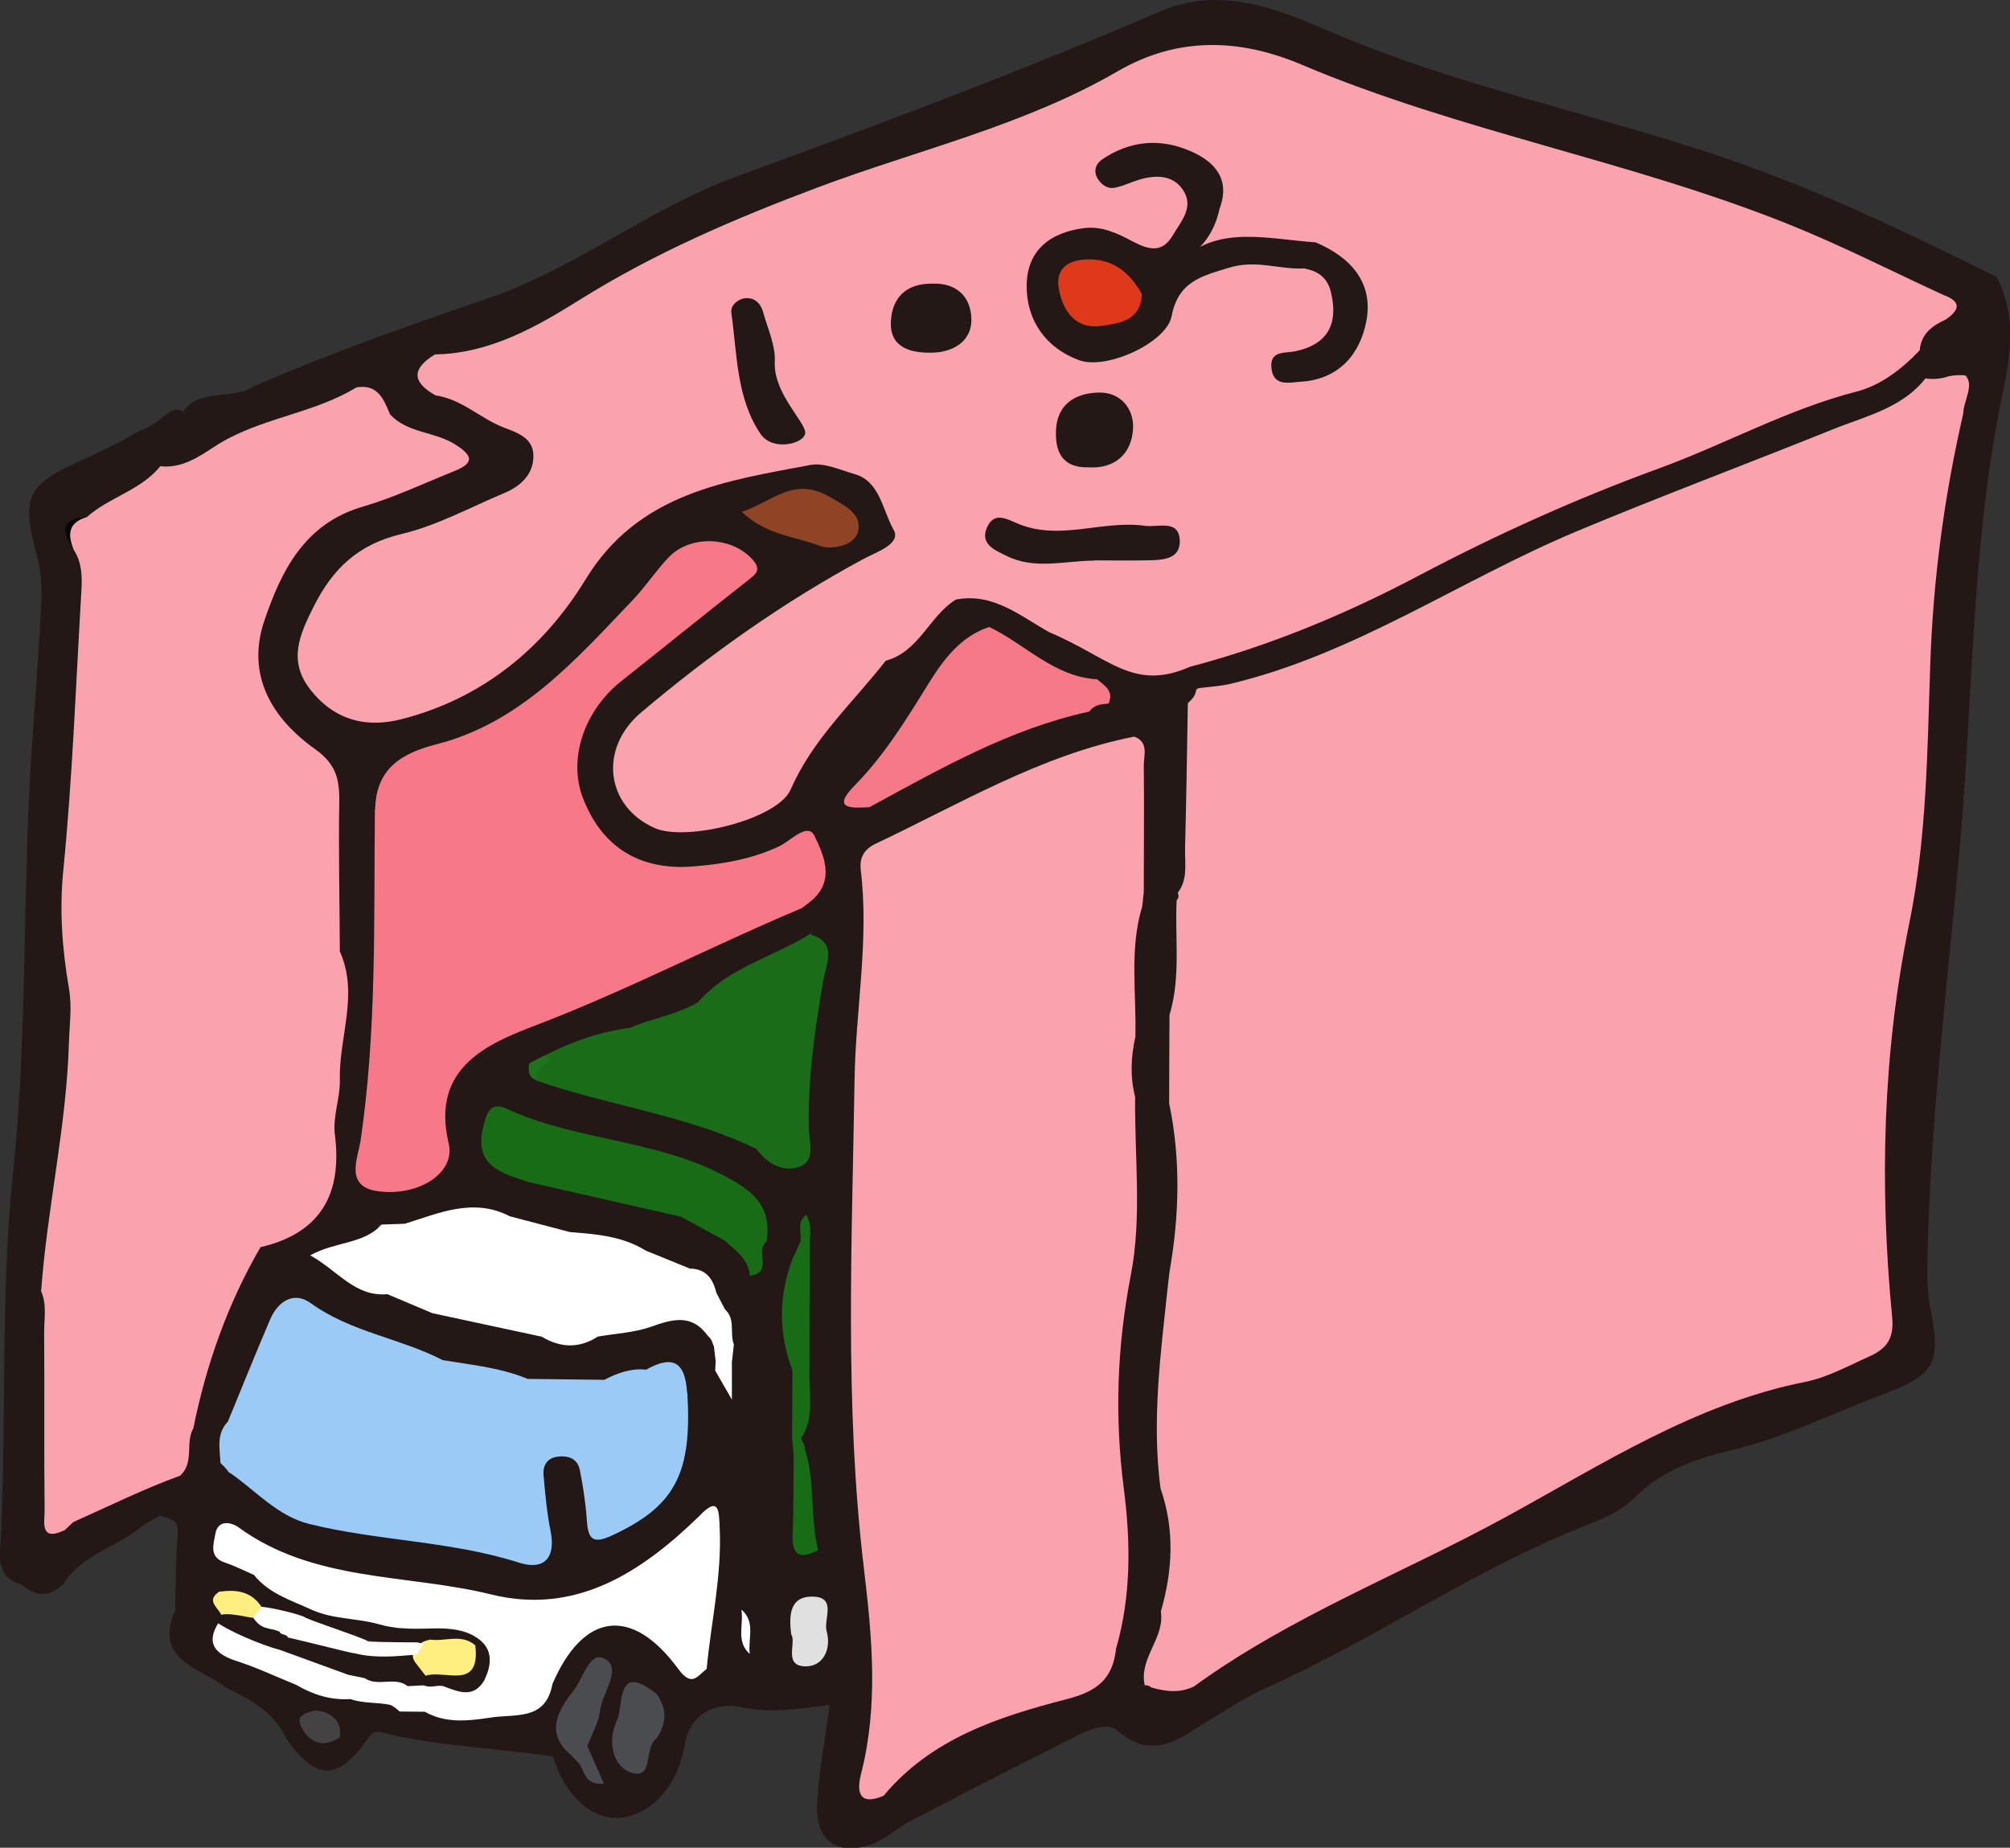 <?xml version="1.0" encoding="UTF-8"?>
<svg id="_レイヤー_2" data-name="レイヤー 2" xmlns="http://www.w3.org/2000/svg" viewBox="0 0 174.36 160.32">
  <rect x="0" y="0" width="174.36" height="160.32" fill="#333333" stroke="none"/>
  <defs>
    <style>
      .cls-1 {
        fill: #904426;
      }

      .cls-2 {
        fill: #fff;
      }

      .cls-3 {
        fill: #040404;
      }

      .cls-4 {
        fill: #454244;
      }

      .cls-5 {
        fill: #e0e0e0;
      }

      .cls-6 {
        fill: #f57987;
      }

      .cls-7 {
        fill: #1e731c;
      }

      .cls-8 {
        fill: #faa2ad;
      }

      .cls-9 {
        fill: #f77987;
      }

      .cls-10 {
        fill: #de391a;
      }

      .cls-11 {
        fill: #186c15;
      }

      .cls-12 {
        fill: #4a4c50;
      }

      .cls-13 {
        fill: #9bcaf6;
      }

      .cls-14 {
        fill: #1b6c19;
      }

      .cls-15 {
        fill: #070707;
      }

      .cls-16 {
        fill: #231815;
      }

      .cls-17 {
        fill: #ffef7f;
      }
    </style>
  </defs>
  <g id="design">
    <g>
      <path class="cls-16" d="M98.05,61.2c-1.26,.23-2.47-.17-3.71-.2-7.01,1.1-12.88,4.9-19.03,8.03-1.54,1.54-2.79-1.52-4.25-.22-.11,.1-.45-.46,.13-.39,1.21-2.86,3.66-4.81,5.48-7.24,.84-1.12,3.2-2.91-.18-4.09-3.25,2.37-5.67,5.51-7.49,9-2.19,4.18-5.92,4.88-9.96,5.04-2.05,.08-3.44-1.19-4.27-3.02-.82-1.82-.36-3.56,1.01-4.74,4.18-3.59,7.99-7.71,13.09-10.11,2.82-1.32,5.19-3.31,7.8-4.93,1.25-.78,1.92-2.05,1.26-3.5-1.02-2.26-2.21-4.2-5.03-4.92-3.77-.96-6.95,.88-10.39,1.29-6.19,.73-9.56,4.59-12.75,9.06-2.24,3.14-5,5.77-8.02,8.11-2.48,1.92-5.47,2.92-8.58,3.14-4.17,.3-7.35-3.28-5.94-6.72,1.31-3.2,3.01-6.06,6.87-7.16,3.41-.97,6.72-2.46,9.91-4.06,3.86-1.93,3.9-5.05,.15-7.2-2.11-1.21-4.19-2.67-6.81-2.62-1.45,.41-3.25,.21-3.78,2.21,.35,1.59,1.78,1.89,2.96,2.5,.62,.32,1.53,.47,1.4,1.43-.09,.68-.81,.86-1.36,1.11-2.02,.91-4.17,1.52-6.2,2.4-8.65,3.74-11.44,14.85-5.05,21.03,2.5,2.42,3.19,4.91,3.22,8.16,.03,3.37-.96,6.88,.88,10.11,1.57-.09,1.61-1.38,1.63-2.4,.07-3.63,.51-7.28-.29-10.89-.07-.31-.33-.61-.08-.95,.07,.55,.3,.89,.92,.71,.83-.25,.27,.65,.64,.77,1,.47,1.35-.29,1.57-.96,.49-1.52,1.37-2.59,2.95-3.02,8.62-2.38,14.59-8.35,20.13-14.89,.8-.94,1.6-1.88,2.63-2.58,1.32-.9,2.78-.71,3.71,.35,1.13,1.3-.53,1.88-1.22,2.51-3.01,2.72-6.29,5.14-9.29,7.87-3.26,2.96-4.23,7.15-2.71,10.71,1.79,4.19,4.94,6.24,9.54,6.15,2.73-.05,5.38-.57,7.93-1.54,.78-.3,1.58-.97,2.36-.13,.65,.7,.56,1.58,.21,2.43-.24,.57-.63,1.06-.75,1.68,.65,.95,1.57,1.83,.88,3.15,.59,1.01,.58,2.1,.36,3.19-.85,4.19-1.47,8.4-1.27,12.69,.15,3.17-1.33,2.88-3.28,1.5-4.32-2.02-8.72-3.79-13.45-4.61-1.79-.31-3.66-.35-5.26-1.39-.6-.48-1.12-1.07-1.86-1.36-4.97-.16-6.33,1.44-5.36,6.3,.22,1.1,.32,2.16-.32,3.2-1.67,2.75,.03,2.88,2.1,2.61,1.32-.18,2.73-.09,3.89-.96,.49-1.72-1.14-1.53-1.91-2.11-.98-.73-.84-1.73-.56-2.66,.24-.81,.99-.6,1.55-.39,5.65,2.04,11.79,2.36,17.26,5.07,2.12,1.05,3.91,2.12,3.51,4.88-.03,1.5,.3,3.09-.98,4.31-.55,.92-1.19,1.84,.07,2.73,2.43,.96,2.41,2.18-.05,4.16-.44,.37-.73,.83-.83,1.4,3.09,3.44,2.34,7.45,1.83,11.49-.21,1.62-.34,3.46,1.45,4.56,2.03-.31,1.88-1.96,1.95-3.37,.12-2.67,.02-5.35,.12-8.02,.45-1.87,.42-3.77,.32-5.67-.63-3.08-.54-6.17-.19-9.27,.22-.65,.24-1.36,.49-2.02,.04-.11,.05-.21,.07-.31-.02,.08,.1-.18,0,.19-.16,.6-.29,1.2-.36,1.8-.35,3.01-.33,6.02-.01,9.04,.1,2.01,.21,4.03-.17,6.03-.23,3.05,.24,6.04,.62,9.05-1.9,2.64-4.41,5.02-4.53,8.43-.08-.74-.1-1.48,0-2.24-.1-1.49,2.22-2.4,.98-4.16-.43-.4-1.67,.23-1.35-1.11,.31-1.32,.31-2.68,.49-4.02,.19-1.42,.18-3.11-1.35-3.4-.62-.12-.99,.15-1.26,.56,0-.81,0-1.69,0-2.8-.18,.25-.34,.47-.48,.67,.18-2.06,.86-4.07,.68-6.16,0-.39-.02-.79-.07-1.18-.07-.59-.18-1.17-.4-1.73-.22-.55-.51-1.07-.88-1.53-.92-1.13-2.16-1.51-3.55-1.36-2.16,.24-4.23,.9-6.3,1.52-1.58,.63-3.15,.64-4.72,0-2.98-1.01-6.13-1.29-9.16-2.08-1.38-.3-2.68-.82-3.95-1.41-1.54-.61-3.22-.98-4.38-2.42q3.01-1.52,3.21-3.39c-3.86-.58-7.23,1.14-10.7,2.34-3.83,4.7-5.28,10.32-6.29,16.11,.05,1.23,0,2.47,.89,3.49,.72,.53,1.46,.6,2.22,.07,1.28-1.09,.87-2.83,1.59-4.14,1.22-2.43,1.8-5.12,3.11-7.53,1.01-1.86,2.33-2.49,4.24-1.39,3.36,1.93,7.19,2.6,10.71,4.08,2.42,.81,4.94,1.17,7.44,1.67,2.02,.07,4.04,.12,6.06-.08,1.31-.28,2.59-.67,3.92-.88,1.26-.43,2.4-.2,2.47,1.25,.13,2.82,.05,5.71-1.44,8.23-.83,1.41-2.29,2.51-3.92,2.48-1.91-.03-1.2-2.09-1.79-3.18-.05-.09-.07-.14-.09-.16,.02,.02,.04,.04-.03-.19-.43-1.42-1.14-2.54-2.85-2.29-1.75,.26-1.91,1.69-2.03,3.08-.09,1.11,.06,2.21,.22,3.31,.3,2.06-.66,2.8-2.57,2.25-7.96-2.27-16.84-1.35-23.88-6.86-.35-.08-.68-.03-.99,.17-.21,2.13-3.06,1.86-3.46,3.8-.21,2.69,.72,5.44-.49,8.07-1.98,4.48,2.14,5.04,4.38,6.8,0,0,0,0,0,0,2.14,1.03,4.2,2.16,5.25,4.46,0,0,0,0,0,0,0,0,0,0,0,0,.01,.02,.02,.04,.03,.06,0,0,0-.01,0-.02,2.58,3.61,4.44,3.6,7-.03h0l-.05,.07c.27-.44,.64-.81,1.17-.67,4.91,1.24,9.98,1.36,14.96,2.11,1.58,4.96,5.39,6.79,8.72,4.07,1.54-1.26,2.38-3.13,2.72-5.1,.49-2.84,2.83-3.67,4.84-3.25,2.57,.53,4.98,.2,7.73-.21-.41,3.12-.95,5.89-1.09,8.67-.16,3.16,1.81,4.51,4.78,3.41,1-.37,1.86-1.1,2.78-1.67-.14-1.34-.72-2.43-1.77-3.27-1.04-1.03-.81-2.31-.47-3.47,1.21-4.15,.78-8.29,.2-12.46-1.05-7.45-1.35-14.94-1.43-22.48-.13-12.82,.52-25.61,.76-38.42,.05-2.76,1.33-4.2,3.61-5.42,6-3.21,12.25-5.79,18.67-7.98,.89-.52,1.59-1.22,2.06-2.15-.04-1.35-1.04-1.37-2-1.43ZM27.2,148.97c.01-.16,.03-.31,.05-.47,0,0,0-.02,0-.03,.57,.72,1.61,.99,2.09,1.79-.92-.08-2.02,.13-2.13-1.29Zm33.51-5.8c-1.11,.89-1.73-.15-2.49-.64-5.31-3.46-8.22-2.55-11.04,3.45-.07,2.66-2.16,2.31-3.84,2.58-.32,.07-.63,.14-.94,.25-1.54,.42-3.06,.58-4.54-.22-.43-.25-.87-.49-1.35-.66-.68-.22-1.37-.31-2.08-.33-1.26-.02-2.51-.07-3.71-.47-.93-.18-2.65-.85-3.78-.7-.24-.28-.55-.53-.79-.81-1.28-1-2.88-1.31-4.29-2.02-1.24-.63-2.47-1.15-2.23-2.89-.02-.66-.1-1.34,.3-1.9,.94,.57,2.06,.8,2.98,1.38,1.1,.34,2.19,.41,3.3,.07,.03,.18,.09,.35,.19,.52,.92,.93,1.9,1.65,3.31,1.13,.38,.26,.77,.21,1.16-.17,0,.08-.01,.15,0,.23,.28,.28,3.59,.81,4.9,.84,1.38,.1,2.82-.4,4.16,.35,.05,2.18-2.2,1.14-3.02,2.14-.24,.29-.27,.59-.06,.9l1.48,.99c1.61,.45,3.11,.17,4.52-.7,1.23-2.21,1.69-4.25-1.27-5.49-1.02-.32-2.06-.3-3.11-.26-1.28-.11-2.56-.21-3.84-.32-.25-.02-.5-.04-.75-.05-.16-.2-.35-.23-.57-.09-2.04-.46-4.07-.91-6.11-1.37-1.62-.98-3.19-2.09-5.17-2.26-.03-.13-.08-.27-.15-.43-.55-.75-1.8-.93-1.79-2.16,.94-.64,1.69-.04,2.36,.4,3.29,2.18,7,2.84,10.84,3.21,2.81,.27,5.6,.73,8.34,1.47,6.99,1.87,15.65-1.45,19.75-7.52,.05-.13,.08-.26,.13-.38,.22-.02,.34,.06,.42,.2-.24,3.92-.17,7.87-1.22,11.72Zm4.79,.89c.03,.19,0,.16,0,0h0Z"/>
      <path class="cls-16" d="M24.86,150.92s-.01-.03-.02-.05c0,0-.01-.01-.02-.02l.04,.07Z"/>
      <path class="cls-16" d="M171.08,32.17c2.64-1.59,.59-4.24,1.4-6.27,.24-.61-.8-1.71,.73-1.86,1.73,3.27,1.18,6.97,.52,10.07-2.73,12.96-2.55,26.12-3.71,39.19-1.07,12.02-2.58,24-2.83,36.09-.03,1.35,0,2.74,.25,4.05,.91,4.68,.57,5.77-3.93,7.47-4.48,1.69-8.78,3.86-13.51,4.97-2.95,.7-5.88,1.74-8.19,4.05-1.01,1.01-2.44,1.73-3.8,2.25-9.9,3.81-18.58,9.99-28.23,14.29-1.78,.79-3.4,1.92-5.09,2.9-1.77-1.23-5.41,1.39-5.76-2.79,.21-.29,.48-.48,.82-.58,1.37,.04,2.76,.19,3.83-.98,2.1-1.77,4.52-3.12,7.01-4.12,8.6-3.44,15.91-9.43,24.72-12.41,.23-.08,.49-.15,.67-.31,6.72-5.93,15.58-7.1,23.46-10.44,2.51-1.06,3.49-2.31,3.38-5.22-.42-11.46-.03-22.87,1.9-34.25,1.34-7.86,1.62-15.88,1.69-23.89,.05-6.32,1.1-12.51,3-18.55,.79-1.12,.55-2.71,1.69-3.66Z"/>
      <path class="cls-16" d="M99.27,146.2c-.09,1.3,.69,2.67,1.74,2.12,1.87-.98,2.93,.77,4.22,.73-2.4,1.41-5,3.96-8.22,1.16-1.29-1.13-3.73,.49-5.48,1.36-4.4,2.18-8.74,4.46-13.11,6.71-.59-.82-1.19-1.64-1.78-2.45,1.17-3.7,4.47-5.04,7.52-6.54,1.98-.98,4.16-1.59,6.31-2.14,2.49-.63,4.55-1.75,5.95-3.93,1.83-.1,.3,3.12,2.57,2.6,.1,.14,.18,.27,.27,.4Z"/>
      <path class="cls-8" d="M96.81,143.07c-.28,2.57-1.6,3.67-4.25,4.35-5.89,1.52-11.77,3.41-15.91,8.39-2.12,.9-2.36-.32-1.96-1.89,1.53-5.97,.96-11.88,.24-17.92-1.68-14.09-1.02-28.26-.8-42.4,.1-6.02,1.27-12.02,.54-18.08-.13-1.1,.26-1.83,1.32-2.33,7.32-3.46,14.32-7.69,22.41-9.28,2.02,.45,1.68,2.15,1.73,3.52,.11,3.16,.07,6.33,.02,9.49,.02,.68-.08,1.35-.24,2.01-.97,3.65-.3,7.38-.48,11.07,.05,1.79,.14,3.58,.04,5.37-.34,7,.14,13.96-1.29,20.99-1.4,6.87,.98,13.97,.5,21.01-.14,2.07,.16,4.27-1.89,5.7Z"/>
      <path class="cls-9" d="M32.54,70.23c.09-3.49,2.17-4.85,5.35-5.66,7.29-1.87,12.07-7.35,17.01-12.52,1.1-1.16,1.99-2.52,3.09-3.68,1.91-2.01,5.58-1.83,7.35,.25,.71,.84,.23,1.19-.43,1.71-3.68,2.88-7.3,5.83-10.97,8.73-3.26,2.57-4.68,6.75-3.38,10.16,1.61,4.21,4.86,6.32,9.51,5.96,2.57-.2,5.11-.62,7.5-1.74,1.02-.48,2.49-2.13,3.08-.92,.72,1.5,1.78,3.67-.04,5.43-.35,.34-.76,.6-1.14,.9-3.74,3.31-8.24,5.35-12.78,7.17-4.57,1.83-9.19,3.53-13.63,5.69-2.4,1.17-3.92,2.48-3.24,5.69,1,4.67-2.71,7.8-7.4,6.73-1.81-.41-2.59-1.69-2.36-3.24,1.44-9.55,1.27-19.16,1.48-28.77,.02-.74,.33-1.44,1-1.89Z"/>
      <path class="cls-2" d="M25.77,146.22c-1.75-.71-3.47-1.53-5.27-2.11-2.26-.72-2.63-1.9-1.24-3.75,.68-.22,1.23,.11,1.79,.41,1.21,.73,2.48,1.34,3.84,1.76,1.85,.67,3.61,1.56,5.53,2.04,.48,.12,.96,.27,1.43,.43,1.11,.42,2.28,.4,3.44,.42,.52,0,1.13,.75,1.63,.87,.67,.17,1.16-.2,1.77,.1,1.22,.46,2.43,.9,3.31-.58,.87-1.78,.65-3.21-1.31-4.08-1.84-.75-3.77-.28-5.65-.45-.36,0-.72-.05-1.07-.11-.36-.05-.71-.14-1.06-.23-1.91-.55-3.96-.43-5.81-1.24-1.8-.84-3.76-1.41-5.07-3.05-.85-.37-1.67-.79-2.54-1.08-1.38-.47-.96-1.58-.82-2.44,.21-1.32,1.4-1.06,2.02-.61,6.55,4.77,14.58,4.02,21.91,5.82,7.34,1.81,13-1.89,18.03-6.77,1.8-1.92,1.73-.35,1.8,.96,.2,4.14-.74,8.18-1.13,12.27-.81,.63-1.28,1.62-2.46,.01-4.07-5.55-8.28-4.84-10.92,1.31-.59,3.25-3.3,2.55-5.44,2.92-1.92,.28-3.83,.5-5.63-.52-.73,0-1.45-.01-2.18-.02-.24-.22-.5-.42-.79-.57-1.15-.25-2.35-.11-3.48-.51-1.69,.11-3.21-.37-4.65-1.2Z"/>
      <path class="cls-6" d="M94.49,61.74c-6.91,1.5-12.96,4.98-19.08,8.3-2.33,.7-3.59-.54-1.98-2.22,3.53-3.69,5.43-8.44,8.78-12.18,.91-1.01,1.94-1.89,3.44-1.87,3.6,.92,6.3,3.74,9.9,4.67,.8,.63,1.28,1.38,.94,2.45-.46,.76-1.38,.42-1.98,.84Z"/>
      <path class="cls-1" d="M64.35,44.4c2.66-.85,4.44-3.09,7.56-1.32,1.41,.8,2.75,1.46,2.56,2.86-.21,1.54-2.55,1.74-3.28,1.45-2.17-.85-4.75-.95-6.83-2.98Z"/>
      <path class="cls-16" d="M33.86,35.97c-1.4-.26-1.73-1.84-2.92-2.35,.76-4.55,3.67-3.99,6.81-2.87-1.64,1.21-1.05,2.39,.05,3.56-1.14,.98-2.94,.37-3.94,1.66Z"/>
      <path class="cls-5" d="M68.64,141.83c-.24-1.79-.06-3.27,1.73-3.3,2.31-.04,1.04,1.95,1.34,3,.42,1.51-.27,3.03-1.77,3.05-2.04,.03-.83-2.06-1.3-2.76Z"/>
      <path class="cls-2" d="M64.31,139.67c1.82,.32,1.95,1.02,.72,3.83-1.22-1.09-.49-2.55-.72-3.83Z"/>
      <path class="cls-12" d="M50.95,151.49c.39-1.03,.98-2.03,1.11-3.09,.19-1.56,1.99-3.7,.34-4.51-1.36-.67-1.87,2.08-2.93,3.15-1.28,1.73-1.99,3.46,0,5.19,.25,.25,.49,.5,.74,.75h0c.53,.66,.45,1.94,2.18,1.78-.52-1.18-.98-2.22-1.44-3.26h0Z"/>
      <g>
        <path class="cls-16" d="M64.46,121.01c-.11-.01-.1-.91-.15-1.39h0c.25-.25,.49-.49,.74-.74,4.17,.79,1.91-2.47,2.11-3.75,.41-2.61-.95-1.78-2.11-.69-1.18-.74-.2-1.48,0-2.22h0c2.7-.77,1-2.98,1.47-4.49-.82,.54-.47,1.63-.84,2.39-.21-1.4-1.22-2.29-2.34-3.1-1.39-1-2.97-1.62-4.5-2.33-2.82-1.28-5.94-1.4-8.86-2.32-1.38-.44-2.83-1.02-4.16,.19-2.05-.18-4.06,.29-6.34,.76,1.74-2.36,2.11-3.55,1.73-5.19-1.11-4.79-.37-5.71,4.72-5.87,.67,.26,1.3,.03,1.93-.18,2.14-.79,4.31-1.5,6.49-2.16,.31-.11,.62-.23,.91-.39,1.65-.85,3.44-1.3,5.17-1.93,.31-.14,.62-.29,.9-.49,2.17-1.56,4.46-2.91,6.88-4.04,.86-.4,2.28-.43,2.02-2.02,1.51-1.36,1.15-2.06-.78-2.21-7.68,3.23-15.06,7.09-22.87,10.08-4.09,1.57-9.26,3.6-7.66,10.29,.61,2.54-2.57,4.62-6.12,4.15-2.96-.39-1.74-2.9-1.52-4.41,1.41-9.55,1.14-19.15,1.24-28.75-.08-1.06-.16-2.12-.25-3.36-.66,1.43-1.28,1.33-2.1-.05,0,1.73,.1,3.17-.02,4.59-.33,3.72,.84,7.52-.67,11.16-.51,5.5-1.3,10.99-1.44,16.49-.09,3.59,.26,6.89-4.33,7.82-.44,.09-.74,.88-1.1,1.35,3.69,.39,6.84-2.06,10.48-1.95,.6,.61,1.34,.74,2.15,.64,2.85-.48,5.64-2.06,8.6-.43,1.71,.84,3.54,1.29,5.43,1.48,2.14,0,4.22,.21,6.14,1.25,1.16,.73,2.43,1.19,3.75,1.52,.79,.2,1.59,.4,2.08,1.15,.17,.25,.33,.51,.51,.77,.28,.52,.51,1.05,.7,1.61,.28,.89,.36,1.82,.62,2.72,.03,.08,.05,.16,.08,.24-.14,.25-.21,.54-.22,.87,.03,.39,.14,.79,.22,1.17-.16-.17-.48-.28-1.1-.3,.48,2.76-1.03,5.35-.72,8.1,.71,.16,1.12,0,.9-.84,.59,.52-.1,1.01-.06,1.53,.05,.61,.16,1.13,.65,1.53,.41-.55,.48,.1,1.48-1.24-.08,3.89,.02,5.73-.75,8.91,1.17-.4,2.07-.7,2.96-1.01,.09-2.91,.09-5.8,.55-8.73,.34-2.16,1.73-5.61-2.62-6.18Z"/>
        <path class="cls-16" d="M69.44,126.23c-.06-.56-.31-1.03-.71-1.42-1.55,2.51-.35,5.27-.72,7.89-.18,1.22,.58,2.87-1.48,3.22-.29,1.51-2.09,2.13-2.21,3.74,1.26,1.09,.54,2.54,.72,3.83-1.24,1.95,.16,2.2,2.04,2.72-1.64-5-.43-8.78,3.84-11.39,.07-.04,.05-.23,.08-.35-2.51-2.38-1.09-5.5-1.55-8.26Z"/>
      </g>
      <path class="cls-7" d="M47.99,92.2c-.29,.72-.81,1.22-1.52,1.51-.66-.31-.67-.86-.55-1.46,.45-.23,.9-.46,1.35-.69,.34,.1,.58,.31,.72,.63Z"/>
      <path class="cls-12" d="M56.93,146.96s0,0,0,0c-3.55-2.82-2.79,1-3.42,2.33-.83,1.74-.37,3.94,1.18,4.49,2.07,.73,1.14-2.16,2.25-2.93,.9-1.3,.94-2.6,0-3.89Z"/>
      <path class="cls-11" d="M69.82,125.71c0-.25-.13-.55-.34-.89,0,0,0,0,0,0h0c1.24-1.86,.66-3.94,.74-5.94,0-3.46,0-6.91,.01-10.37-.05-1.03,.31-2.1-.29-3.11-.86,.64-.4,1.53-.49,2.3,0,0,0,0,0,0-.24,.52-.47,1.04-.71,1.56-1.21,3.21-1.22,6.43,0,9.64h0s0,0,0,0c0,1.97-.02,3.95-.03,5.92,.05,.49,.09,.99,.14,1.48-.03,2.3,0,4.61-.09,6.91-.07,1.92,.8,2.01,2.21,1.29-.72-2.87-.22-5.94-1.16-8.78Z"/>
      <path class="cls-8" d="M103.05,60.42c.28-.22,.55-.44,.83-.66,3.97-2.19,8.5-2.92,12.56-4.95,7.22-3.62,14.49-7.16,21.84-10.51,6.03-2.75,12.35-4.8,18.48-7.32,3.63-1.49,7.34-2.72,10.72-4.75l1.38-.16c3.24,.24,1.47,2.36,1.44,3.83-1.65,7.19-2.61,14.36-2.86,21.82-.25,7.41-.3,14.99-1.82,22.4-2.31,11.29-2.59,22.74-1.48,34.19,.19,1.94-.59,2.76-2.02,3.4-1.8,.8-3.59,1.8-5.48,2.18-9.57,1.89-17.69,7.18-25.96,11.7-9.01,4.93-18.72,8.63-27.1,14.73-1.21,.6-2.45,.45-3.69,.1-.18-.15-.39-.22-.63-.2,0,0,.02,.02,.02,.02-1.78-2.47,.46-4.57,.64-6.86,.66-3.39,.74-6.78-.13-10.16-1.13-5.91-.11-11.77,.48-17.64,.11-.63,.21-1.26,.39-1.87,.68-4.64,.71-9.27-.09-13.9-.45-2.62-.33-5.24,0-7.87,.99-3.18,.26-6.46,.61-9.68,.04-.45,.12-.88,.23-1.32,.82-3.51,.19-7.07,.42-10.6,.13-2.02-.32-4.18,1.22-5.93Z"/>
      <path class="cls-17" d="M19.06,138.1c1.44-.2,2.74-.03,3.62,1.31,.09,.55-.16,.95-.55,1.28-.57,.4-1.22,.43-1.89,.38-.33-.24-.66-.48-.99-.72-.04-.76-1.58-1.38-.2-2.27Z"/>
      <path class="cls-4" d="M27.35,148.42c.72,0,2.43,.49,2.11,2.33-1.42,.92-2.55,.51-3.31-.87-.59-1.06,.48-1.32,1.19-1.46Z"/>
      <path class="cls-13" d="M59.6,120.8c-.17-2.72-1.31-3.22-3.55-1.96-1.32-.14-2.49,.29-3.63,.88-2.22-.03-4.43-.05-6.65-.08-2.36-.98-4.89-1.22-7.37-1.63h0c-3.69-1.91-7.97-2.42-11.44-4.94-1.46-1.06-2.85-.18-3.53,1.42-1.26,2.93-2.44,5.9-3.66,8.85-1.27,1.32-.47,2.96-.68,4.44,.28,0,.56,0,.84,0h0s0,0,0,0c2.26,1.55,4.12,3.76,6.91,4.45,5.98,1.48,12.24,1.46,18.17,3.35,2.18,.7,3.24-.39,2.74-2.8-.32-1.56-.45-3.17-.6-4.77-.07-.8,.26-1.47,1.15-1.61,.96-.15,1.8,.13,2,1.16,.29,1.45,.51,2.92,.61,4.4,.12,1.77,.65,1.98,2.3,1.21,5.35-2.51,6.85-5.34,6.41-12.34Z"/>
      <g>
        <path class="cls-16" d="M173.21,24.04c-7.68-3.83-15.42-7.54-23.56-10.32-11.27-3.85-22.99-6.17-34.03-10.88-4.53-1.93-9.6-4.17-14.98-1.85-12.09,5.21-24.42,9.82-36.79,14.34-7.54,2.75-13.94,7.97-21.47,10.54-6.89,2.35-13.72,4.76-20.38,7.66-1.85,1.21-4.49,.11-6.07,2.1,.06,.1,.13,.18,.19,.26,0,0,0,0-.01,0-.7-.65-1.28-.25-1.87,.2-1.01,1.01-2.44,1.29-3.57,2.11-1.14,.56-2.27,1.15-3.43,1.66-4.91,2.18-5.44,3.17-4.03,8.36,.47,1.72,.42,3.43,.32,5.13-.3,5.53-.81,11.05-1.05,16.58-.46,10.56-.23,21.19-1.34,31.69C-.02,112.65,.63,123.67,0,134.69c-.08,1.36,.4,2.41,1.86,2.78,1.23,.42,2.45,.54,3.66-.06,1.62-2.62,4.76-3.18,6.91-5.08,.48-.28,.96-.56,1.44-.83,.76,.26,1.64,.26,1.54,1.53-.16,2.18-.16,4.37-.23,6.56,1.95-2.78,.44-5.91,.91-8.84,1.94-.03,6.12-1.17,2.91-3.92-.74,0-1.43,.96-2.17,.96-.02-1.28-.03-2.56-.05-3.83-.93,1.11-.2,2.84-1.46,3.82-3.26,.55-6.25,1.67-8.64,4.02-.11,.02-.21,.04-.32,.04-.45,.08-.89,.17-1.36,.1-1.09-6.66-.34-13.38-.41-20.09,0-2.23,.52-4.39,.88-6.58,1.01-6.2,2.3-12.51,1.57-18.71-.69-5.85-.16-11.49,.16-17.26,.39-6.85,1.13-13.72,.52-20.61-.29-1.09-1.73-2.21,.06-3.25,2.03-1.66,5.31-1.8,6.11-4.98,0-.02,.02-.04,.03-.06,.04,.08,.08,.15,.12,.23,.69,.38,1.48,.47,2.12,.13,4.76-2.53,10.06-3.77,14.81-6.32,1.54-3.03,3.81-4.2,7.1-2.85,1.77,.14,3.35-.54,5.01-1.06,5.5-1.73,9.99-5.34,15.08-7.84,13.55-6.67,28.53-9.71,41.95-16.66,3.01-1.56,6.09-1.39,9.35-.46,7.37,2.11,14.24,5.73,21.7,7.47,12.7,2.95,24.78,7.47,36.5,13.13,.52,.23,.96,.49,.41,1.08-1.12,.8-2,1.79-2.32,3.19-.29,1.23-.03,2.14,1.38,2.41,.52,.06,1.03,.03,1.54-.09,.96-.35,1.93-.17,2.89-.12,1.03-.11,1.75-.83,1.51-1.71-.64-2.34,.56-4.59,.13-6.88ZM18.49,35.93s0,0,0,0c0,0,0,0,0,0,0,0,0,0,0,0Z"/>
        <path class="cls-16" d="M5.53,137.4c-1.22,.02-2.44,.04-3.66,.06,1.24,1.11,2.46,1.15,3.66-.06Z"/>
        <path class="cls-16" d="M4.27,130.35c-.44-6.11,.63-12.28-.69-18.37-.03,6.74-.06,13.48-.07,20.22,0,.7-.2,1.66,.7,1.87,.85,.21,1.24-.55,1.45-1.31-2.43,.36-1.32-1.55-1.39-2.42Z"/>
      </g>
      <path class="cls-15" d="M7.54,44.86c-1.33,.58-1.22,1.73-1.12,2.86-1-1.49-1.31-2.72,1.12-2.86Z"/>
      <path class="cls-11" d="M62.3,101.75c-5.8-2.89-12.44-2.83-18.28-5.52-1.41-.65-1.77,.15-2.1,1.53-.84,3.47,1.62,4,3.88,4.79,4.42,1.01,8.85,2.01,13.27,3.02,1.26,.69,2.53,1.37,3.79,2.06,0,0,0,0,0,0,.94,.87,2.08,1.6,2.19,3.06,2.06-.22,.41-2.24,1.45-2.96,.54-3.36-1.58-4.67-4.2-5.98Z"/>
      <path class="cls-14" d="M70.23,81.06c-3.21,2-7.09,2.9-9.69,5.91-1.84,1.08-3.99,1.38-5.92,2.22,0,0,0,0,.01-.01h0c-2.6,.34-5.04,1.2-7.37,2.4,.16,.14,.31,.27,.47,.41-.6,.43-1.14,.92-1.26,1.74,6.31,2.23,13.07,2.99,19.15,5.96h0c.96,1.31,2.39,2.09,3.81,1.51,1.34-.54,.75-2.21,.73-3.37-.08-4.33,.53-8.57,1.27-12.82,.23-1.34,1.29-3.29-1.2-3.95Zm-9.69,5.91h0s0,0,0,0h0Z"/>
      <path class="cls-2" d="M63.5,118.09l.16-1.44c-.38-.98,.17-2.2-.77-3.04-.25-.48-.5-.96-.75-1.44-.29-1.22-.9-2.08-2.29-2.1-1.28-.52-2.56-1.04-3.85-1.57-2.01-1.25-4.29-1.42-6.56-1.6-1.74-.46-3.48-.91-5.22-1.37-3.17-1.64-6.13-.27-9.11,.65h0c-.67,.02-1.34,.05-2.01,.07-1.53,1.71-3.99,1.45-6.19,2.67,2.43,1.35,3.89,3.62,6.69,3.37,1.3,.55,2.61,1.1,3.91,1.65,3.16,.68,6.33,1.36,9.49,2.04,1.62,.98,3.25,1.03,4.86-.01h0c1.55-.27,3.17-.34,4.63-.86,1.86-.66,3.52-1.13,4.9,.78,.46,.44,.33,.51,.54,.93,.05,.43,.1,.85,.15,1.28-.01,.27-.03,.55-.04,.82,.41,.71,.81,1.41,1.45,2.52,0-1.45,0-2.41,0-3.38h0Z"/>
      <path class="cls-16" d="M35.56,143.41c-1.51-.21-2.92-1.4-4.08-.11-.03-.26-.26,.15-.4-.09-.27-.24-.57-.43-.91-.56-1.66-.21-3.09-1.41-4.86-1.18,0-.11-.03-.23-.1-.36-.92-.98-2.13-.64-3.25-.74-.69-.05-3.13-.81-3.38,.23,1.23,.95,4.22,2.17,5.73,2.56,1.96,.72,3.93,1.44,5.89,2.15,.48,.1,.97,.2,1.45,.3,1.14,.78,2.6-.19,3.72,.69,.49-.03,.98-.05,1.47-.08,.02-.27,.04-.54,.05-.81,.08-1.03-.48-1.62-1.36-1.99Z"/>
      <path class="cls-3" d="M98.94,115.42v10.06c-.12,0-.25,0-.37,0v-10.19c.12,.05,.25,.09,.37,.14Z"/>
      <path class="cls-3" d="M99.34,139.6v-9.42c.1,0,.21,0,.31,0v9.43c-.1,0-.21,0-.31,0Z"/>
      <path class="cls-16" d="M166.53,30.4c-9.45,4.09-19.22,7.41-28.65,11.51-4.26,1.86-8.92,3.09-12.77,5.64-5.44,3.6-11.64,5.27-17.42,7.96-6.15,2.87-11.79,1.62-17.33-2.13-2.3-1.55-4.91-4-8.3-2.01h0c-1.74,1.99-3.49,3.97-5.23,5.96,1.3,2.25-.6,3.36-1.83,4.46-2.67,2.39-4.3,5.35-5.75,8.77,1.49-.12,2.57-3.14,3.9-.11,.26,.6,1.6,.38,2.26-.41-1.45,.07-3.35,.22-1.29-1.87,2.61-2.65,4.5-5.75,6.44-8.88,1.25-2.01,2.75-4.07,5.25-4.89,0,0,0,0,0,0h0c3.13,1.49,5.61,4.32,9.36,4.54h0c.65,.55,1.49,1.02,.99,2.11-.63,.04-1.25,.1-1.66,.68,1.07-.25,2.08,1.41,3.18,.08,.82,.03,1.69-.13,2.22,.74h0c-.9,.01-1.43,.42-1.49,1.36,1.27,.51,.8,1.64,.81,2.52,.04,3.64,0,7.29,0,10.94-.04,.42-.09,.83-.13,1.25h0c-1.14,3.73-.5,7.55-.6,11.34-.39,1.74-.47,3.47-.02,5.21-.06,5.16,.6,10.45-.37,15.43-1.21,6.26-1.42,12.3-.61,18.58,.59,4.59,.65,9.31-.68,13.88,.26,1.5-.61,3.89,2.49,3.15-.52-2.35,1.76-4.08,1.4-6.39,1.03-3.56,1.21-7.12-.03-10.68,0,0,0,0,0,0-.78-5.94,.03-11.81,.65-17.7,.04-.36,.09-.72,.13-1.09,.85-4.87,.99-9.74-.03-14.61,0,0,0,0,0,0,0-2.56,.02-5.12,.03-7.68,.99-3.27,.46-6.63,.62-9.95,.18-.19,.21-.4,.09-.64,.91-1.18,.61-2.58,.64-3.9,.11-4.18,.17-8.37,.24-12.55,.17-.17,.34-.33,.48-.52,.19-.28,.26-.55,.24-.83,.04,.02,.08,.03,.13,.05,.97-.13,1.95-.17,2.9-.4,10.76-2.58,19.86-8.97,29.91-13.19,7.35-3.08,14.81-5.86,22.19-8.84,3.14-1.27,6.59-1.96,8.6-5.11-1.51,.02-1.11-.97-.96-1.82ZM100,98.58v-.24s.01,.06,.02,.09c0,.05-.02,.1-.02,.15Z"/>
      <path class="cls-17" d="M36.92,145.4c-.29-.37-.57-.74-.86-1.11-.26-.33-.32-.7-.17-1.1,.33-.54,.83-.81,1.43-.93,1.3,.19,2.72-.54,3.91,.5,.47,4-2.7,2.06-4.32,2.64Z"/>
      <path class="cls-2" d="M36.2,142.5c-1.44,0-4.31-.04-4.31-.09,0-.17-4.4-1.6-5.39-2.05-.13-.19-2.65-.84-3.82-.95-.24,.32-.47,.64-.71,.96,.74,1.09,1.35,.81,2.29,1.2,.03,.3,.68,.21,.71,.51,1.75,.38,5.58,1.39,5.81,1.37,1.77,.45,3.56,.26,5.35,.11,.2-.3,.39-.6,.59-.9-.17-.07-.34-.13-.52-.16Z"/>
      <path class="cls-8" d="M3.57,111.98c.53-7.2,2.2-14.28,2.41-21.53,.05-1.58,.28-3.09,0-4.7-.58-3.37-.84-6.73-.49-10.23,.8-8.05,1.09-16.15,1.57-24.23,.07-1.23,.06-2.47-.65-3.56-.56-1.32-.51-2.4,1.12-2.86,1.94-1.74,4.68-2.32,6.38-4.42,1.83,.21,3.33-.8,4.68-1.69,3.81-2.5,8.49-2.8,12.33-5.15,1.86-.31,2.37,1.04,2.92,2.35,1.51,1.63,3.83,1.47,5.61,2.58,1.65,1.03,1.67,1.65-.08,2.35-2.62,1.06-5.2,2.28-7.9,3.07-5.05,1.47-7.06,5.55-8.53,9.87-1.62,4.75,.66,8.52,4.41,11.18,1.84,1.31,2.11,2.67,2.08,4.6-.07,4.31,.03,8.62,.05,12.94,1.67,3.71-.09,7.43,0,11.15,.04,1.56-.63,3.16-.43,4.74,.65,5.15-1.22,8.55-6.45,9.77-2.85,4.9-4.71,10.18-5.83,15.72-.73,1.27,.12,2.98-1.15,4.11-3.17,1.15-6.18,2.65-9.26,4.02-.25,.23-.49,.46-.74,.7-2.23,1.07-1.73-.77-1.75-1.76-.06-5.14,0-10.27-.04-15.41,0-1.21,.25-2.45-.29-3.62Z"/>
      <path class="cls-8" d="M168.81,27.71c-1.18,.54-2.16,1.24-2.28,2.68-1.54,1.63-3.4,3.05-5.46,3.58-6.01,1.54-11.4,4.57-17.18,6.68-7.12,2.6-14.07,5.73-20.81,9.29-6.32,3.34-12.92,6.09-19.84,7.91-4.95,2.17-6.94-.77-12.21-2.99-2.53-1.41-4.87-3.46-8.11-2.84-2.32,1.44-3.19,4.53-6.09,5.31-2.84,3.65-6.32,6.76-8.24,11.17-1.15,2.62-9.09,4.54-11.79,3.35-4.27-1.89-4.88-6.91-1.19-10.03,6-5.07,12.37-9.59,19.29-13.32,1.15-.62,3.32-1.31,2.61-2.55-.94-1.65-1.19-4.18-3.33-4.8-1.24-.36-2.71-1.03-3.86-.81-7.42,1.39-14.96,2.46-19.5,9.9-3.68,6.02-8.96,10.35-15.98,12.16-3.12,.8-5.87,.06-7.93-2.58-1.94-2.49-.93-4.74,.3-7.19,1.65-3.29,3.86-5.4,7.6-6.29,3.08-.73,5.96-2.31,8.91-3.55,1.46-.61,2.59-1.65,2.55-3.31-.04-1.43-1.29-1.91-2.5-2.36-2.07-.77-3.69-2.49-5.98-2.81-2.08-1.16-2.08-2.34-.05-3.56,4.75-.08,8.76-2.37,12.55-4.74,6.52-4.08,13.51-7.07,20.65-9.75,8.72-3.27,17.89-5.36,26.04-10.09,5.19-3.01,10.56-2.83,15.88-.58,13.73,5.82,28.54,8.34,42.35,13.89,4.55,1.83,8.93,4.07,13.39,6.12,1.56,.57,1.4,1.3,.19,2.12Z"/>
      <g>
        <path class="cls-16" d="M113.22,23.29c-2.17,.13-4.23-.78-6.54-.08-2.42,.74-4.46,1.18-5.05,4.23-.44,2.29-5.64,4.69-8.03,3.81-2.88-1.06-4.58-3.46-4.54-6.52,.04-3.02,2.05-4.58,5.01-4.94,1.57-.19,2.92,.49,4.21,1.17,1.36,.72,2.53,1.02,3.44-.52,.67-1.14,1.78-2.34,1.04-3.72-.81-1.51-2.36-1.6-3.91-1.14-.71,.21-1.38,.55-2.1,.7-.65,.14-1.18-.21-1.53-.78-.41-.66-.13-1.31,.35-1.64,2.42-1.67,5.09-1.9,7.74-.73,2.1,.92,3.44,2.44,2.48,4.99-.45,2.11-1.65,3.64-3.05,4.26,3.09-2.79,7.3-1.64,11.39-1.35,3.03,1.29,5.04,3.48,4.39,6.86-.55,2.86-2.39,5.02-5.66,5.23-1.01,.06-2.41,.47-2.57-1.21-.14-1.5,1.15-1.25,2.06-1.43,2.74-.57,3.74-2.27,3.14-4.96-.24-1.26-1-1.97-2.25-2.2Z"/>
        <path class="cls-16" d="M94.94,48.64c-2.56,.01-5.2,.82-7.65-.42-.89-.45-2.3-.97-1.69-2.41,.62-1.46,1.67-.8,2.76-.35,3.6,1.48,7.3-.35,10.95,.16,1.14,.16,2.87-.55,3.02,1.14,.16,1.85-1.59,1.84-2.96,1.86-1.48,.03-2.96,0-4.44,0Z"/>
        <path class="cls-16" d="M69.85,37.54c0,.95-2.81,1.67-3.87,.12-2.12-3.14-2.03-6.94-2.54-10.53-.09-.62,.55-1.17,1.17-1.25,.84-.11,1.39,.45,1.6,1.24,.39,1.41,1.07,2.86,1,4.26-.14,2.72,2.64,5.21,2.64,6.16Z"/>
        <path class="cls-16" d="M80.87,24.61c2.02-.08,3.29,1.04,3.39,2.95,.11,2.13-1.7,3.01-3.4,3.04-1.58,.03-3.67-.27-3.58-2.65,.08-2.11,1.31-3.36,3.6-3.34Z"/>
        <path class="cls-16" d="M94.4,40.55c-2.28,.04-2.86-1.38-2.8-3.16,.08-2.29,1.63-3.27,3.68-3.33,1.97-.06,3.08,1.45,3.01,3.09-.1,2.2-1.56,3.55-3.89,3.4Z"/>
        <path class="cls-10" d="M99.06,25.51c-.13,2.42-2.08,2.53-3.48,2.76-2.21,.35-3.36-1.2-3.73-3.19-.32-1.71,.74-2.49,2.33-2.57,2.37-.12,3.85,1.17,4.87,3Z"/>
      </g>
    </g>
  </g>
</svg>